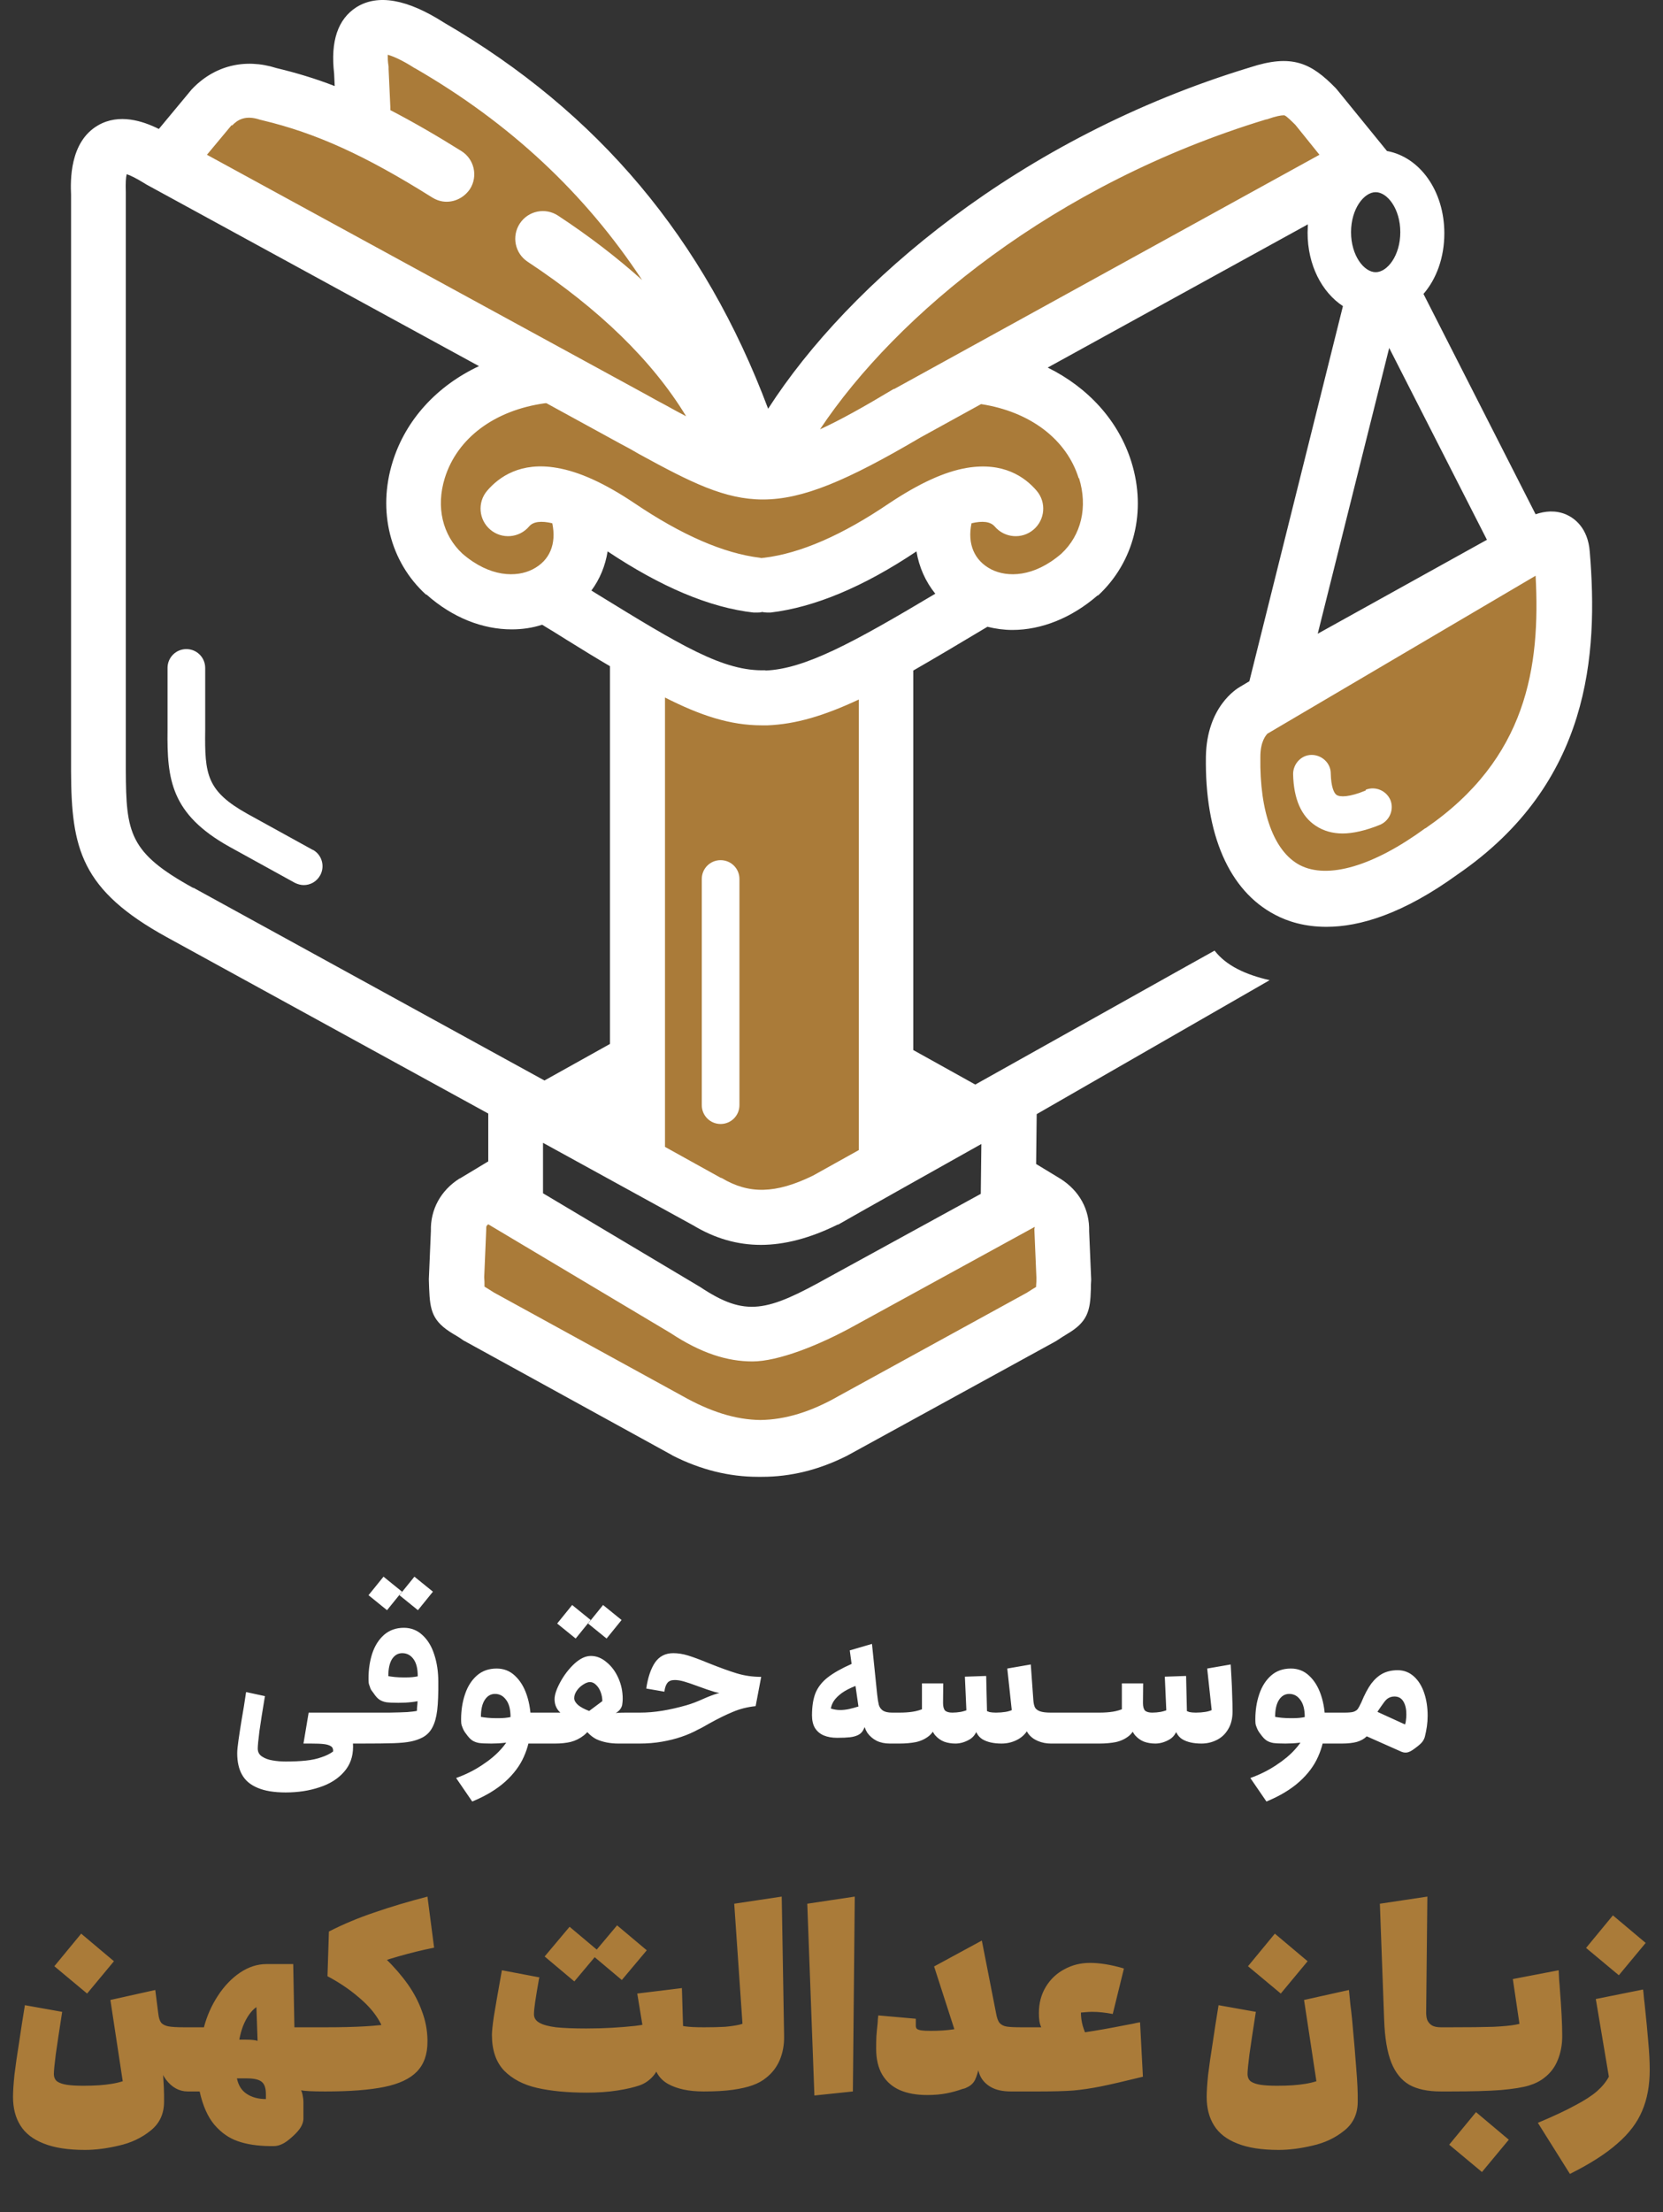 <svg width="574" height="763" viewBox="0 0 574 763" fill="none" xmlns="http://www.w3.org/2000/svg">
<rect x="0" y="0" width="574" height="763" fill="#333333" stroke="none"/>
<path d="M379.926 159.684C379.026 158.984 375.226 151.784 372.026 145.084C372.026 144.984 349.626 131.384 349.626 131.384L349.326 131.784L349.226 131.284C341.126 133.584 329.726 136.684 324.526 137.984L468.526 57.484L459.326 45.184L445.026 27.584L444.826 27.384H444.526L406.226 41.284C403.226 42.984 332.726 82.984 331.626 83.684C330.426 84.384 280.626 136.184 274.726 142.384L265.126 147.684L249.226 129.284L222.326 79.784L171.426 29.784L143.226 11.984L127.326 9.984L124.426 24.184L126.726 44.484L114.926 35.784L80.126 31.484L58.626 57.584L183.826 125.784L201.226 135.284C192.526 133.684 179.926 132.384 177.926 132.184H177.826H177.726C174.826 133.384 160.626 139.384 159.726 140.084C159.626 140.184 144.926 158.084 144.526 161.184C144.226 164.084 147.826 182.284 148.126 183.784C148.126 183.984 151.626 199.484 152.226 200.484C153.026 201.684 179.826 205.784 180.026 205.784C182.026 205.784 197.526 199.784 201.026 197.284C204.526 194.984 203.526 182.484 203.226 178.484C210.826 183.184 224.126 191.284 224.926 191.884C225.726 192.484 238.126 196.384 239.526 196.784C253.426 201.084 253.926 200.884 254.126 200.784C254.426 200.784 257.126 200.184 260.526 199.584C271.626 197.584 292.226 193.784 294.526 192.384C297.926 190.484 319.026 180.684 320.126 180.484C321.126 180.784 326.526 186.984 327.126 188.084C327.126 188.184 327.326 188.484 327.526 188.884C333.426 201.484 334.926 202.284 335.826 201.984C337.226 201.584 348.826 205.684 350.326 206.684C350.426 206.684 350.626 206.884 351.126 206.884C351.926 206.884 353.626 206.584 357.226 205.584C361.426 204.384 370.226 201.284 371.026 199.684C372.126 197.484 382.726 180.084 383.626 179.284C385.126 177.984 381.826 162.584 380.726 160.184C380.626 159.884 380.426 159.384 379.926 159.384V159.684ZM270.626 160.684C269.026 161.184 267.726 161.684 267.226 161.884C266.026 162.384 261.426 161.484 257.826 160.684H270.626Z" fill="#AA7B39"/>
<path d="M536.126 188.884L535.926 188.484C535.726 188.084 535.126 187.184 520.126 192.884C510.326 198.684 495.526 207.484 494.726 207.884C494.126 208.084 472.426 220.984 463.126 226.484C462.426 227.084 445.926 240.184 444.726 241.084C444.326 241.384 440.926 243.084 437.626 244.584C428.826 248.784 425.626 250.384 425.226 251.084C424.826 251.884 425.026 256.384 425.526 264.384C425.626 266.184 425.726 267.584 425.726 267.984C425.726 269.284 429.126 295.284 430.926 298.684C432.826 302.284 444.526 308.284 446.626 309.284C448.226 309.984 451.126 310.284 454.426 310.284C458.126 310.284 462.326 309.884 465.726 309.284C473.126 307.984 492.026 299.584 496.726 297.184C501.926 294.484 518.826 281.784 520.726 279.084C522.726 276.284 535.126 249.384 536.626 245.684C538.226 241.584 538.926 223.484 538.726 220.684C538.526 217.784 539.926 199.384 540.226 197.684C540.526 196.384 539.226 193.484 536.226 188.584L536.126 188.884Z" fill="#AA7B39"/>
<path d="M304.326 229.184L303.526 229.984L266.726 238.184C257.726 237.984 243.926 237.484 243.026 237.184C241.826 236.684 221.026 230.284 220.126 229.984L219.526 229.784L217.926 395.084V395.384L218.126 395.584C227.126 401.384 256.526 420.384 257.826 420.484C259.626 420.484 282.626 415.584 285.126 414.384C287.726 413.184 308.126 399.284 309.026 398.684L309.226 398.484L308.226 370.384L304.326 334.784V229.084V229.184Z" fill="#AA7B39"/>
<path d="M365.526 414.284V413.684L354.026 415.784H353.926C353.126 416.184 276.126 455.684 275.026 456.184C274.426 456.384 263.326 458.184 255.926 459.384L168.826 410.884H168.626C166.426 411.384 159.126 412.884 158.226 414.284C158.026 414.584 158.126 414.784 158.126 414.984C158.426 416.084 157.026 431.084 156.426 437.484C156.126 440.784 156.026 442.184 156.026 442.384C156.026 442.584 156.026 443.384 169.126 454.484L248.526 497.884H248.726C248.926 497.884 271.726 499.684 273.326 499.884C276.026 499.884 324.326 477.884 324.826 477.684C328.326 475.884 365.826 451.784 367.426 450.784L367.226 450.384L367.626 450.184C367.126 448.984 366.126 428.084 365.526 414.284Z" fill="#AA7B39"/>
<path d="M108.026 293.184L85.526 280.784C71.326 272.884 70.626 267.184 70.826 251.884V230.384C70.826 226.784 67.926 223.884 64.326 223.884C60.726 223.884 57.826 226.784 57.826 230.384V251.784C57.626 268.784 58.926 280.784 79.226 292.084L101.726 304.484C102.726 304.984 103.826 305.284 104.826 305.284C107.126 305.284 109.326 304.084 110.526 301.884C112.226 298.784 111.126 294.784 107.926 293.084L108.026 293.184Z" fill="#FFFFFF"/>
<path d="M438.226 338.084C429.926 336.184 423.226 333.084 419.226 327.884L409.526 333.284L336.626 374.084L315.226 362.184V231.284C322.726 226.984 331.126 221.984 340.826 216.184C343.626 216.884 346.526 217.284 349.426 217.284C359.426 217.284 369.826 213.184 378.826 205.384H379.026C391.426 193.884 395.826 176.384 390.526 159.384C386.126 145.184 375.626 133.684 361.626 126.784L451.426 77.384C451.426 78.384 451.326 79.284 451.326 80.284C451.326 91.384 456.226 100.784 463.526 105.584L431.226 234.984L428.026 236.884C426.826 237.584 416.526 243.784 416.226 260.984C415.826 287.884 424.226 307.184 440.026 315.484C444.526 317.884 450.426 319.684 457.826 319.684C469.226 319.684 484.226 315.284 503.126 301.584C549.026 270.084 551.626 225.584 548.726 190.384C548.126 181.984 543.326 178.684 540.626 177.484C536.926 175.884 533.226 176.284 530.026 177.384L491.326 101.384C495.826 96.184 498.526 88.784 498.526 80.484C498.526 65.884 490.126 54.184 478.726 52.084L461.626 31.084L461.026 30.384C452.526 21.684 445.926 18.484 431.326 23.284C352.026 47.384 293.026 97.584 265.126 140.984C243.126 82.384 206.526 38.784 153.226 7.784C140.526 -0.316 130.426 -2.116 123.026 2.484C116.626 6.584 114.026 14.184 115.326 25.384L115.526 29.684C108.826 27.084 102.126 25.084 95.426 23.484C84.426 19.984 73.826 22.684 66.126 30.884L54.826 44.484C49.226 41.684 41.126 39.084 33.926 43.184C23.926 48.884 24.326 62.484 24.526 67.184V266.084C24.626 292.684 27.926 306.984 57.626 323.284L168.526 384.084V400.584L158.726 406.484H158.626C152.126 410.584 148.526 417.184 148.726 424.584L148.026 441.084V441.484C148.026 442.584 148.126 443.584 148.126 444.484C148.426 452.084 149.226 455.784 156.426 460.084C157.426 460.684 158.526 461.284 160.026 462.384L160.426 462.584L231.926 501.884L232.226 502.084C241.926 506.984 251.726 509.384 261.626 509.384C261.826 509.384 262.026 509.384 262.326 509.384C262.526 509.384 262.726 509.384 263.026 509.384C272.926 509.384 282.726 506.984 292.426 502.084L363.926 462.884L364.626 462.484C366.126 461.484 367.226 460.784 368.226 460.184C375.426 455.984 376.326 452.184 376.526 444.584C376.526 443.784 376.526 442.784 376.626 441.584V441.184L375.926 424.684C376.126 417.184 372.526 410.684 366.026 406.584L357.626 401.484L357.826 384.284M80.126 43.284C81.926 41.384 84.626 39.584 89.726 41.284L90.526 41.484C109.026 45.884 126.026 53.584 149.126 68.084C150.726 69.084 152.426 69.584 154.126 69.584C157.326 69.584 160.326 67.984 162.226 65.184C165.026 60.784 163.726 54.884 159.226 52.084C150.426 46.584 142.426 41.984 134.726 37.984C134.726 37.684 134.726 37.284 134.726 36.884L134.126 23.784V22.984C133.826 21.184 133.826 19.884 133.826 18.884C135.626 19.384 138.726 20.684 142.926 23.384L143.326 23.584C176.026 42.484 201.926 66.684 221.626 96.584C213.026 88.884 203.426 81.484 192.626 74.384C188.226 71.484 182.326 72.684 179.426 77.084C176.526 81.484 177.726 87.384 182.126 90.284C206.826 106.584 225.226 124.484 236.826 143.584C234.526 142.384 232.126 141.084 229.626 139.684C227.526 138.584 225.326 137.384 223.026 136.084L71.426 53.384L79.926 43.184L80.126 43.284ZM66.726 306.284C44.526 294.084 43.526 287.284 43.426 265.684V66.284C43.326 63.184 43.426 61.284 43.726 60.084C45.026 60.484 47.026 61.484 50.126 63.384L50.426 63.584L165.326 126.284C150.826 133.084 140.026 144.784 135.526 159.284C130.226 176.284 134.626 193.784 147.026 205.084H147.226C156.226 213.084 166.626 217.084 176.626 217.084C180.226 217.084 183.726 216.584 187.126 215.484C190.126 217.284 193.026 219.084 195.726 220.784C201.026 224.084 205.926 227.084 210.526 229.784V360.084L187.926 372.684L66.726 306.184V306.284ZM357.026 423.784V424.184L357.726 440.684C357.726 441.684 357.726 442.584 357.626 443.384C357.626 443.584 357.626 443.684 357.626 443.884C356.726 444.384 355.726 445.084 354.426 445.884L289.526 481.484C279.926 486.984 271.026 489.684 262.426 489.784C253.826 489.684 245.026 486.884 235.326 481.384L170.426 445.784C169.126 444.984 168.126 444.284 167.226 443.784C167.226 443.584 167.226 443.484 167.226 443.284C167.226 442.484 167.226 441.584 167.126 440.584L167.826 424.084V423.684C167.826 423.084 167.826 422.784 168.526 422.284L231.426 459.784C242.026 466.784 251.026 469.584 259.726 469.584C268.426 469.584 282.526 464.184 295.426 456.984L357.126 423.184C357.126 423.284 357.126 423.484 357.126 423.584L357.026 423.784ZM338.726 394.584L338.526 411.784L286.126 440.484C264.626 452.484 257.426 454.384 241.626 443.884L187.426 411.584V394.184L239.326 422.684C246.826 427.184 254.526 429.384 262.626 429.384C270.726 429.384 279.626 427.084 289.126 422.384H289.326C289.326 422.284 338.726 394.584 338.726 394.584ZM229.526 395.584V240.584C241.726 246.784 252.026 250.184 262.926 250.184C273.826 250.184 264.226 250.184 264.926 250.184C274.726 249.784 284.426 246.884 296.426 241.284V396.684L280.626 405.484C267.726 411.784 258.526 411.984 249.026 406.284H248.826L229.526 395.584ZM264.226 231.184C249.726 231.684 235.026 222.684 205.726 204.684C205.226 204.384 204.626 203.984 204.126 203.684C207.026 199.784 208.926 195.184 209.726 190.184C228.026 202.384 244.926 209.584 260.126 211.284C260.526 211.284 260.926 211.284 261.226 211.284C261.826 211.284 262.426 211.284 263.026 211.084C263.626 211.184 264.226 211.284 264.826 211.284C265.426 211.284 265.526 211.284 265.926 211.284C281.126 209.484 298.126 202.384 316.326 190.184C317.226 195.584 319.426 200.584 322.826 204.784C294.326 221.784 277.726 230.784 264.126 231.284L264.226 231.184ZM372.426 164.884C375.526 174.884 373.226 184.584 366.326 190.984C356.826 199.184 347.626 199.184 342.126 196.384C336.326 193.384 333.826 187.684 335.326 180.484C339.126 179.584 341.826 179.884 343.326 181.584C346.726 185.584 352.726 186.084 356.726 182.684C360.726 179.284 361.226 173.284 357.826 169.284C353.726 164.484 346.326 159.284 333.726 161.384C326.026 162.684 317.326 166.684 306.926 173.584C290.726 184.584 276.226 190.884 263.726 192.384C263.526 192.384 263.226 192.384 263.026 192.484C262.826 192.484 262.626 192.484 262.326 192.384C249.826 190.884 235.326 184.584 219.026 173.584C208.726 166.684 199.926 162.684 192.226 161.384C179.726 159.184 172.226 164.484 168.126 169.284C164.726 173.284 165.226 179.284 169.226 182.684C173.226 186.084 179.226 185.584 182.626 181.584C184.026 179.884 186.826 179.584 190.626 180.484C192.126 187.684 189.726 193.384 183.826 196.384C178.326 199.184 169.126 199.184 159.626 190.984C152.726 184.584 150.426 174.884 153.526 164.884C157.826 151.084 170.726 141.484 188.126 139.084C188.326 139.084 188.426 139.084 188.626 139.084L214.026 152.984C216.326 154.184 218.526 155.384 220.526 156.584C238.426 166.384 250.126 172.284 263.326 172.284C277.026 172.284 292.226 165.884 317.726 150.884L338.626 139.384C355.526 141.984 368.126 151.484 372.326 164.984L372.426 164.884ZM308.626 134.184H308.426C297.926 140.484 289.826 144.984 283.026 148.084C309.426 108.484 363.926 63.384 437.026 41.184H437.226C440.626 39.984 442.226 39.784 442.926 39.784C443.626 39.784 443.326 39.784 443.326 39.784C444.026 39.984 446.026 41.984 447.126 43.084L455.426 53.384L308.626 134.184ZM474.826 66.284C478.826 66.284 483.326 71.984 483.326 80.084C483.326 88.184 478.826 93.884 474.826 93.884C470.826 93.884 466.326 88.184 466.326 80.084C466.326 71.984 470.826 66.284 474.826 66.284ZM479.426 119.884L513.226 186.184L454.826 218.584L479.526 119.884H479.426ZM492.126 285.684H491.926C474.026 298.784 458.226 303.384 448.626 298.384C439.726 293.684 434.726 280.184 435.026 261.084C435.026 255.584 437.026 253.584 437.426 253.084L530.026 198.584C531.726 229.984 527.026 261.684 492.026 285.684H492.126Z" fill="#FFFFFF"/>
<path d="M255.226 381.184V303.184C255.226 299.584 252.326 296.684 248.726 296.684C245.126 296.684 242.226 299.584 242.226 303.184V381.184C242.226 384.784 245.126 387.684 248.726 387.684C252.326 387.684 255.226 384.784 255.226 381.184Z" fill="#FFFFFF"/>
<path d="M471.326 272.684C465.726 274.984 462.526 274.984 461.326 274.184C460.426 273.584 459.426 271.384 459.326 266.784C459.326 263.184 456.226 260.384 452.726 260.384C449.126 260.384 446.326 263.484 446.326 266.984C446.526 275.584 449.126 281.584 454.226 284.884C456.826 286.584 459.926 287.484 463.426 287.484C466.926 287.484 471.426 286.484 476.326 284.484C479.626 283.084 481.226 279.284 479.926 275.984C478.526 272.684 474.726 271.084 471.426 272.384L471.326 272.684Z" fill="#FFFFFF"/>
<path d="M98.613 618.25C94.61 618.25 91.373 617.718 88.903 616.653C86.432 615.631 84.644 614.119 83.536 612.117C82.429 610.158 81.875 607.688 81.875 604.706C81.875 603.769 82.024 602.257 82.323 600.171C82.621 598.084 82.983 595.741 83.409 593.143C83.664 591.695 83.92 590.183 84.175 588.607C84.431 587.031 84.686 585.37 84.942 583.624L91.458 585.03C91.415 585.157 91.394 585.285 91.394 585.413C91.394 585.498 91.373 585.605 91.33 585.732C90.564 590.29 89.967 594.08 89.541 597.104C89.158 600.128 88.966 602.13 88.966 603.109C88.966 604.302 89.456 605.217 90.436 605.856C91.458 606.538 92.672 606.985 94.077 607.198C95.483 607.453 96.995 607.581 98.613 607.581C101.254 607.581 103.575 607.475 105.577 607.262C107.621 607.049 109.41 606.666 110.943 606.112C112.519 605.601 113.86 604.941 114.968 604.131C115.053 603.322 114.819 602.726 114.265 602.343C113.711 601.959 112.902 601.704 111.837 601.576C110.815 601.448 109.325 601.384 107.365 601.384C106.982 601.384 106.556 601.384 106.088 601.384C105.662 601.384 105.215 601.384 104.746 601.384L106.535 590.716C109.559 591.056 112.178 591.61 114.393 592.377C116.608 593.143 118.396 594.357 119.759 596.018C121.165 597.636 121.867 599.787 121.867 602.47C121.867 605.92 120.824 608.816 118.737 611.159C116.65 613.544 113.839 615.311 110.304 616.461C106.769 617.654 102.872 618.25 98.613 618.25ZM104.746 601.384L106.535 590.716H124.359V601.384C121.122 601.384 117.864 601.384 114.585 601.384C111.305 601.384 108.026 601.384 104.746 601.384ZM124.359 590.716C124.529 590.716 124.678 590.971 124.806 591.482C124.934 591.993 124.998 592.589 124.998 593.271V598.829C124.998 599.51 124.934 600.107 124.806 600.618C124.678 601.129 124.529 601.384 124.359 601.384V590.716ZM124.386 590.716C128.347 590.716 131.669 590.716 134.352 590.716C137.035 590.673 139.122 590.609 140.613 590.524C142.146 590.396 143.232 590.268 143.871 590.141C143.913 589.842 143.935 589.502 143.935 589.118C143.977 588.735 144.02 588.309 144.063 587.841C144.105 587.33 144.126 586.755 144.126 586.116C144.169 585.477 144.212 584.774 144.254 584.008L145.66 586.371C144.808 586.669 143.658 586.904 142.21 587.074C140.762 587.244 139.207 587.33 137.546 587.33C135.715 587.33 134.309 587.266 133.33 587.138C132.393 586.968 131.605 586.669 130.966 586.244C130.327 585.818 129.667 585.094 128.986 584.071C128.645 583.646 128.347 583.241 128.091 582.858C127.878 582.474 127.729 582.091 127.644 581.708C127.474 581.367 127.346 580.962 127.261 580.494C127.218 580.025 127.197 579.514 127.197 578.961C127.197 575.852 127.623 572.977 128.475 570.336C129.369 567.653 130.732 565.502 132.563 563.884C134.437 562.265 136.716 561.456 139.399 561.456C141.869 561.456 143.999 562.287 145.787 563.948C147.619 565.609 148.982 567.845 149.876 570.656C150.813 573.466 151.282 576.597 151.282 580.047C151.324 584.178 151.196 587.479 150.898 589.949C150.6 592.377 150.046 594.336 149.237 595.826C148.471 597.317 147.342 598.467 145.851 599.276C144.616 599.915 143.253 600.383 141.763 600.682C140.315 600.98 138.377 601.171 135.949 601.257C133.521 601.342 129.667 601.384 124.386 601.384V590.716ZM139.143 578.577C139.356 578.577 139.548 578.577 139.718 578.577C139.889 578.577 140.038 578.577 140.166 578.577C141.699 578.577 143.04 578.45 144.19 578.194C144.19 575.553 143.701 573.573 142.721 572.253C141.741 570.89 140.442 570.208 138.824 570.208C137.376 570.208 136.205 570.89 135.31 572.253C134.458 573.616 134.033 575.575 134.033 578.13C134.714 578.258 135.502 578.364 136.396 578.45C137.333 578.535 138.249 578.577 139.143 578.577ZM124.386 601.384C124.216 601.384 124.088 601.129 124.003 600.618C123.875 600.107 123.811 599.51 123.811 598.829V593.271C123.811 592.589 123.875 591.993 124.003 591.482C124.088 590.971 124.216 590.716 124.386 590.716V601.384ZM132.372 543.824L138.76 548.998L133.585 555.387L127.197 550.212L132.372 543.824ZM143.04 543.824L149.429 548.998L144.254 555.387L137.866 550.212L143.04 543.824ZM179.984 601.384V590.716H187.65V601.384H179.984ZM162.991 621.38L157.433 613.267C160.669 612.117 163.629 610.648 166.313 608.859C168.996 607.113 171.189 605.281 172.893 603.365C174.639 601.448 175.725 599.681 176.151 598.062L177.62 600.426C176.811 600.724 175.661 600.958 174.17 601.129C172.722 601.299 171.189 601.384 169.571 601.384C167.697 601.384 166.291 601.32 165.354 601.193C164.417 601.022 163.629 600.724 162.991 600.298C162.352 599.872 161.67 599.148 160.946 598.126C160.606 597.7 160.329 597.296 160.116 596.912C159.903 596.529 159.732 596.146 159.605 595.762C159.434 595.422 159.307 595.017 159.221 594.549C159.179 594.08 159.157 593.569 159.157 593.015C159.157 589.906 159.605 587.031 160.499 584.391C161.393 581.708 162.756 579.557 164.588 577.938C166.419 576.32 168.698 575.511 171.423 575.511C173.894 575.511 176.002 576.341 177.748 578.002C179.537 579.663 180.9 581.899 181.837 584.71C182.774 587.521 183.242 590.652 183.242 594.101C183.242 594.4 183.242 594.719 183.242 595.06C183.242 595.358 183.221 595.656 183.178 595.954C183.008 599.489 182.22 602.811 180.815 605.92C179.452 609.029 177.301 611.904 174.362 614.545C171.423 617.185 167.633 619.464 162.991 621.38ZM171.168 592.632C171.381 592.632 171.551 592.632 171.679 592.632C171.849 592.632 172.02 592.632 172.19 592.632C173.681 592.632 175.022 592.504 176.215 592.249C176.215 589.608 175.704 587.628 174.682 586.307C173.702 584.945 172.424 584.263 170.848 584.263C169.4 584.263 168.229 584.945 167.335 586.307C166.44 587.67 165.993 589.629 165.993 592.185C166.675 592.313 167.463 592.419 168.357 592.504C169.294 592.589 170.231 592.632 171.168 592.632ZM187.65 590.716C187.778 590.716 187.906 590.971 188.034 591.482C188.161 591.993 188.225 592.589 188.225 593.271V598.829C188.225 599.51 188.161 600.107 188.034 600.618C187.906 601.129 187.778 601.384 187.65 601.384V590.716ZM187.647 601.384V590.716H190.139C191.502 590.716 192.439 590.716 192.95 590.716C193.461 590.673 194.185 590.758 195.122 590.971L195.058 591.482C194.078 591.312 193.227 590.716 192.503 589.693C191.778 588.671 191.416 587.457 191.416 586.052C191.416 584.561 192.077 582.602 193.397 580.174C194.717 577.747 196.336 575.639 198.252 573.85C200.211 572.061 202.107 571.167 203.938 571.167C205.855 571.167 207.643 571.869 209.304 573.275C211.008 574.638 212.371 576.448 213.393 578.705C214.415 580.962 214.926 583.347 214.926 585.86C214.926 586.329 214.905 586.755 214.862 587.138C214.82 587.521 214.777 587.862 214.735 588.16C214.522 588.969 214.096 589.651 213.457 590.204C212.861 590.758 211.902 591.269 210.582 591.738L210.518 591.29C211.668 590.992 212.626 590.822 213.393 590.779C214.202 590.737 215.097 590.716 216.076 590.716H218.759V601.384H213.457C210.603 601.384 208.091 600.895 205.918 599.915C203.789 598.893 201.83 596.806 200.041 593.654L205.343 593.91C204.151 595.912 202.873 597.466 201.51 598.573C200.147 599.638 198.657 600.383 197.038 600.809C195.463 601.193 193.631 601.384 191.544 601.384H187.647ZM207.899 586.755C207.899 585.69 207.707 584.646 207.324 583.624C206.941 582.602 206.408 581.772 205.727 581.133C205.088 580.494 204.385 580.174 203.619 580.174C202.937 580.174 202.149 580.473 201.255 581.069C200.36 581.623 199.615 582.347 199.019 583.241C198.465 584.093 198.188 584.923 198.188 585.732C198.188 586.499 198.636 587.287 199.53 588.096C200.467 588.863 201.745 589.544 203.363 590.141L207.899 586.755ZM218.759 590.716C218.93 590.716 219.079 590.971 219.207 591.482C219.334 591.993 219.398 592.589 219.398 593.271V598.829C219.398 599.51 219.334 600.107 219.207 600.618C219.079 601.129 218.93 601.384 218.759 601.384V590.716ZM187.647 601.384C187.477 601.384 187.349 601.129 187.264 600.618C187.136 600.107 187.072 599.51 187.072 598.829V593.271C187.072 592.589 187.136 591.993 187.264 591.482C187.349 590.971 187.477 590.716 187.647 590.716V601.384ZM197.486 553.598L203.874 558.773L198.699 565.161L192.311 559.987L197.486 553.598ZM208.154 553.598L214.543 558.773L209.368 565.161L202.98 559.987L208.154 553.598ZM218.779 601.384V590.716H220.823C223.379 590.716 225.955 590.503 228.553 590.077C231.194 589.651 234.005 589.012 236.986 588.16C238.647 587.692 240.606 586.946 242.864 585.924C244.695 585.115 246.271 584.519 247.591 584.135C248.954 583.709 250.381 583.56 251.871 583.688L251.807 584.263C250.146 584.263 248.485 584.05 246.824 583.624C245.206 583.156 243.14 582.453 240.628 581.516C238.796 580.835 237.284 580.324 236.092 579.983C234.899 579.642 233.834 579.472 232.897 579.472C231.705 579.472 230.853 579.812 230.342 580.494C229.831 581.133 229.49 582.134 229.32 583.496L223.059 582.41C223.613 578.62 224.614 575.639 226.062 573.466C227.552 571.294 229.661 570.208 232.386 570.208C234.047 570.208 235.772 570.485 237.561 571.039C239.35 571.593 241.692 572.466 244.588 573.658C248.422 575.191 251.658 576.363 254.299 577.172C256.982 577.981 259.793 578.386 262.732 578.386L260.815 588.48C257.962 588.778 255.342 589.438 252.957 590.46C250.572 591.44 247.847 592.781 244.78 594.485C244.141 594.825 243.502 595.187 242.864 595.571C242.267 595.912 241.65 596.231 241.011 596.529C239.137 597.551 237.178 598.403 235.133 599.084C233.132 599.766 230.917 600.32 228.489 600.745C226.062 601.171 223.464 601.384 220.695 601.384H218.779ZM218.779 601.384C218.608 601.384 218.481 601.129 218.396 600.618C218.268 600.107 218.204 599.51 218.204 598.829V593.271C218.204 592.589 218.268 591.993 218.396 591.482C218.481 590.971 218.608 590.716 218.779 590.716V601.384ZM307.101 601.384C305.397 601.384 303.885 601.065 302.565 600.426C301.245 599.745 300.18 598.829 299.371 597.679C298.604 596.486 298.157 595.145 298.029 593.654L299.626 592.951L298.093 596.465C297.71 597.317 297.113 597.956 296.304 598.382C295.495 598.808 294.515 599.084 293.365 599.212C292.258 599.34 290.789 599.404 288.957 599.404C287.168 599.404 285.614 599.127 284.294 598.573C283.016 598.02 282.015 597.168 281.291 596.018C280.61 594.868 280.269 593.42 280.269 591.674C280.269 588.565 280.673 585.988 281.483 583.944C282.334 581.899 283.74 580.111 285.699 578.577C287.658 577.044 290.405 575.49 293.94 573.914L293.301 569.25L300.968 567.014L302.756 584.391C302.927 585.967 303.118 587.181 303.331 588.032C303.587 588.884 304.055 589.544 304.737 590.013C305.461 590.481 306.526 590.716 307.931 590.716H310.423V601.384H307.101ZM290.043 589.821C290.938 589.821 291.917 589.715 292.982 589.502C294.089 589.246 295.197 588.948 296.304 588.607L295.282 581.516C293.323 582.283 291.726 583.113 290.49 584.008C289.298 584.902 288.404 585.796 287.807 586.691C287.254 587.543 286.913 588.416 286.785 589.31C287.296 589.48 287.829 589.608 288.382 589.693C288.936 589.779 289.49 589.821 290.043 589.821ZM310.423 590.716C310.593 590.716 310.721 590.971 310.806 591.482C310.934 591.993 310.998 592.589 310.998 593.271V598.829C310.998 599.51 310.934 600.107 310.806 600.618C310.721 601.129 310.593 601.384 310.423 601.384V590.716ZM362.685 601.384C361.109 601.384 359.618 601.086 358.213 600.49C356.807 599.894 355.7 599.042 354.891 597.935C354.082 596.785 353.741 595.4 353.869 593.782L355.785 574.105L356.68 586.563C356.765 587.585 356.956 588.394 357.255 588.991C357.595 589.544 358.17 589.97 358.979 590.268C359.831 590.566 361.066 590.716 362.685 590.716H364.218V601.384H362.685ZM310.427 590.716C312.173 590.716 313.727 590.609 315.09 590.396C316.453 590.183 317.816 589.779 319.179 589.182L318.221 591.163V580.622H325.567L325.504 587.393C325.504 588.629 325.738 589.502 326.206 590.013C326.717 590.481 327.548 590.716 328.698 590.716C329.635 590.716 330.614 590.63 331.637 590.46C332.659 590.247 333.532 589.97 334.256 589.629L333.617 591.227L333.042 578.322L340.389 578.066L340.708 591.674L340.133 589.885C340.517 590.141 340.985 590.353 341.539 590.524C342.135 590.652 342.88 590.716 343.775 590.716C344.925 590.716 346.032 590.63 347.097 590.46C348.162 590.29 349.12 589.97 349.972 589.502C350.185 589.417 350.376 589.31 350.547 589.182C350.717 589.054 350.887 588.927 351.058 588.799L349.397 591.482L347.672 575.511L355.785 574.105C355.828 574.829 355.87 575.575 355.913 576.341C355.956 577.108 355.998 577.853 356.041 578.577C356.168 580.707 356.254 582.772 356.296 584.774C356.381 586.733 356.424 588.586 356.424 590.332C356.424 592.76 355.913 594.804 354.891 596.465C353.911 598.126 352.591 599.361 350.93 600.171C349.311 600.98 347.565 601.384 345.691 601.384C342.966 601.384 340.772 600.895 339.111 599.915C337.45 598.893 336.471 597.061 336.172 594.421H337.833C337.45 597.061 336.428 598.893 334.767 599.915C333.106 600.895 331.445 601.384 329.784 601.384C328.378 601.384 327.079 601.171 325.887 600.745C324.694 600.277 323.651 599.532 322.757 598.51C321.905 597.445 321.308 596.039 320.968 594.293L323.268 594.357C322.799 596.231 321.926 597.7 320.648 598.765C319.371 599.787 317.88 600.49 316.176 600.873C314.473 601.214 312.556 601.384 310.427 601.384V590.716ZM310.427 601.384C310.256 601.384 310.129 601.129 310.043 600.618C309.916 600.107 309.852 599.51 309.852 598.829V593.271C309.852 592.589 309.916 591.993 310.043 591.482C310.129 590.971 310.256 590.716 310.427 590.716V601.384ZM364.218 590.716C364.388 590.716 364.516 590.971 364.601 591.482C364.729 591.993 364.793 592.589 364.793 593.271V598.829C364.793 599.51 364.729 600.107 364.601 600.618C364.516 601.129 364.388 601.384 364.218 601.384V590.716ZM364.205 601.384V590.716H379.474V601.384H364.205ZM379.474 590.716C379.601 590.716 379.729 590.971 379.857 591.482C379.985 591.993 380.049 592.589 380.049 593.271V598.829C380.049 599.51 379.985 600.107 379.857 600.618C379.729 601.129 379.601 601.384 379.474 601.384V590.716ZM364.205 601.384C364.035 601.384 363.907 601.129 363.822 600.618C363.694 600.107 363.63 599.51 363.63 598.829V593.271C363.63 592.589 363.694 591.993 363.822 591.482C363.907 590.971 364.035 590.716 364.205 590.716V601.384ZM379.428 590.716C381.174 590.716 382.728 590.609 384.091 590.396C385.454 590.183 386.817 589.779 388.18 589.182L387.222 591.163V580.622H394.569L394.505 587.393C394.505 588.629 394.739 589.502 395.207 590.013C395.718 590.481 396.549 590.716 397.699 590.716C398.636 590.716 399.615 590.63 400.638 590.46C401.66 590.247 402.533 589.97 403.257 589.629L402.618 591.227L402.043 578.322L409.39 578.066L409.709 591.674L409.134 589.885C409.518 590.141 409.986 590.353 410.54 590.524C411.136 590.652 411.881 590.716 412.776 590.716C413.926 590.716 415.033 590.63 416.098 590.46C417.163 590.29 418.121 589.97 418.973 589.502C419.186 589.417 419.377 589.31 419.548 589.182C419.718 589.054 419.888 588.927 420.059 588.799L418.398 591.482L416.673 575.511L424.786 574.105C424.829 574.829 424.871 575.575 424.914 576.341C424.957 577.108 424.999 577.853 425.042 578.577C425.17 580.707 425.255 582.772 425.297 584.774C425.382 586.733 425.425 588.586 425.425 590.332C425.425 592.76 424.914 594.804 423.892 596.465C422.912 598.126 421.592 599.361 419.931 600.171C418.313 600.98 416.566 601.384 414.692 601.384C411.967 601.384 409.773 600.895 408.112 599.915C406.451 598.893 405.472 597.061 405.173 594.421H406.834C406.451 597.061 405.429 598.893 403.768 599.915C402.107 600.895 400.446 601.384 398.785 601.384C397.379 601.384 396.08 601.171 394.888 600.745C393.695 600.277 392.652 599.532 391.758 598.51C390.906 597.445 390.309 596.039 389.969 594.293L392.269 594.357C391.8 596.231 390.927 597.7 389.649 598.765C388.372 599.787 386.881 600.49 385.177 600.873C383.474 601.214 381.557 601.384 379.428 601.384V590.716ZM379.428 601.384C379.257 601.384 379.13 601.129 379.044 600.618C378.917 600.107 378.853 599.51 378.853 598.829V593.271C378.853 592.589 378.917 591.993 379.044 591.482C379.13 590.971 379.257 590.716 379.428 590.716V601.384ZM454.116 601.384V590.716H461.783V601.384H454.116ZM437.123 621.38L431.565 613.267C434.802 612.117 437.762 610.648 440.445 608.859C443.128 607.113 445.322 605.281 447.025 603.365C448.771 601.448 449.857 599.681 450.283 598.062L451.753 600.426C450.944 600.724 449.794 600.958 448.303 601.129C446.855 601.299 445.322 601.384 443.703 601.384C441.829 601.384 440.424 601.32 439.487 601.193C438.55 601.022 437.762 600.724 437.123 600.298C436.484 599.872 435.803 599.148 435.079 598.126C434.738 597.7 434.461 597.296 434.248 596.912C434.035 596.529 433.865 596.146 433.737 595.762C433.567 595.422 433.439 595.017 433.354 594.549C433.311 594.08 433.29 593.569 433.29 593.015C433.29 589.906 433.737 587.031 434.632 584.391C435.526 581.708 436.889 579.557 438.72 577.938C440.552 576.32 442.83 575.511 445.556 575.511C448.026 575.511 450.134 576.341 451.881 578.002C453.669 579.663 455.032 581.899 455.969 584.71C456.906 587.521 457.375 590.652 457.375 594.101C457.375 594.4 457.375 594.719 457.375 595.06C457.375 595.358 457.353 595.656 457.311 595.954C457.14 599.489 456.352 602.811 454.947 605.92C453.584 609.029 451.433 611.904 448.495 614.545C445.556 617.185 441.765 619.464 437.123 621.38ZM445.3 592.632C445.513 592.632 445.684 592.632 445.811 592.632C445.982 592.632 446.152 592.632 446.323 592.632C447.813 592.632 449.155 592.504 450.347 592.249C450.347 589.608 449.836 587.628 448.814 586.307C447.834 584.945 446.557 584.263 444.981 584.263C443.533 584.263 442.362 584.945 441.467 586.307C440.573 587.67 440.126 589.629 440.126 592.185C440.807 592.313 441.595 592.419 442.489 592.504C443.426 592.589 444.363 592.632 445.3 592.632ZM461.783 590.716C461.91 590.716 462.038 590.971 462.166 591.482C462.294 591.993 462.358 592.589 462.358 593.271V598.829C462.358 599.51 462.294 600.107 462.166 600.618C462.038 601.129 461.91 601.384 461.783 601.384V590.716ZM471.746 598.893C470.894 599.745 469.765 600.383 468.36 600.809C466.954 601.193 465.208 601.384 463.121 601.384H461.78V590.716H464.016C465.421 590.716 466.443 590.63 467.082 590.46C467.764 590.247 468.275 589.928 468.615 589.502C468.956 589.033 469.382 588.245 469.893 587.138C471.001 584.455 472.129 582.325 473.279 580.749C474.472 579.174 475.792 578.002 477.24 577.236C478.731 576.469 480.456 576.086 482.415 576.086C484.544 576.086 486.397 576.789 487.973 578.194C489.549 579.599 490.741 581.495 491.55 583.88C492.359 586.265 492.764 588.905 492.764 591.802C492.764 592.994 492.679 594.208 492.509 595.443C492.338 596.636 492.104 597.828 491.806 599.021C491.635 599.659 491.337 600.256 490.911 600.809C490.486 601.363 489.719 602.044 488.612 602.854C487.589 603.663 486.716 604.174 485.992 604.387C485.268 604.6 484.502 604.536 483.692 604.195L471.746 598.893ZM484.97 594.804C485.14 594.336 485.247 593.803 485.29 593.207C485.375 592.568 485.417 591.951 485.417 591.354C485.417 589.48 485.077 587.99 484.395 586.882C483.714 585.732 482.692 585.157 481.329 585.157C480.562 585.157 479.881 585.328 479.284 585.669C478.731 585.967 478.198 586.478 477.687 587.202C477.176 587.883 476.473 588.884 475.579 590.204C475.536 590.29 475.515 590.353 475.515 590.396C475.515 590.396 475.494 590.417 475.451 590.46L484.97 594.804ZM461.78 601.384C461.609 601.384 461.482 601.129 461.396 600.618C461.269 600.107 461.205 599.51 461.205 598.829V593.271C461.205 592.589 461.269 591.993 461.396 591.482C461.482 590.971 461.609 590.716 461.78 590.716V601.384Z" fill="#FFFFFF"/>
<path d="M64.823 721.384C61.872 721.384 59.358 720.018 57.282 717.286C55.26 714.554 54.058 710.701 53.675 705.728L53.593 686.384L54.659 694.745C54.823 696.056 55.151 697.04 55.642 697.695C56.189 698.296 57.008 698.706 58.101 698.925C59.249 699.143 61.08 699.253 63.593 699.253H65.561V721.384H64.823ZM29.33 741.549C23.483 741.549 18.729 740.811 15.068 739.335C11.407 737.915 8.729 735.838 7.035 733.106C5.341 730.428 4.494 727.149 4.494 723.27C4.494 721.357 4.658 718.816 4.986 715.647C5.368 712.477 5.915 708.679 6.625 704.253C6.898 702.34 7.199 700.346 7.527 698.269C7.855 696.138 8.21 693.925 8.592 691.63L21.461 693.925C20.478 700.209 19.74 705.1 19.248 708.597C18.811 712.04 18.593 714.28 18.593 715.319C18.593 716.466 18.975 717.341 19.74 717.942C20.56 718.488 21.68 718.871 23.101 719.089C24.576 719.308 26.462 719.417 28.757 719.417C30.779 719.417 32.582 719.362 34.167 719.253C35.751 719.144 37.199 718.98 38.511 718.761C39.877 718.543 41.161 718.242 42.363 717.86L38.101 689.826L53.593 686.384C53.757 688.078 53.921 689.744 54.085 691.384C54.303 693.023 54.495 694.663 54.659 696.302C55.315 703.297 55.806 709.089 56.134 713.679C56.517 718.215 56.681 721.958 56.626 724.909C56.626 729.117 55.069 732.45 51.954 734.909C48.839 737.423 45.178 739.144 40.97 740.073C36.817 741.057 32.937 741.549 29.33 741.549ZM65.561 699.253C65.834 699.253 66.052 699.69 66.216 700.564C66.435 701.384 66.544 702.45 66.544 703.761V716.876C66.544 718.133 66.435 719.199 66.216 720.073C66.052 720.947 65.834 721.384 65.561 721.384V699.253ZM28.019 666.957L39.331 676.465L30.068 687.613L18.756 678.187L28.019 666.957ZM94.401 740.237H93.254C88.828 740.182 85.084 739.609 82.024 738.516C79.019 737.478 76.341 735.592 73.991 732.86C71.696 730.128 70.002 726.302 68.909 721.384H65.548V699.253H70.385C71.423 695.318 73.035 691.684 75.221 688.351C77.406 685.018 79.948 682.367 82.844 680.4C85.795 678.433 88.828 677.449 91.942 677.449H101.205L101.615 699.253H112.271V721.384C107.899 721.384 105.112 721.248 103.91 720.974C104.183 721.521 104.374 722.149 104.484 722.86C104.647 723.625 104.729 724.335 104.729 724.991V730.811C104.729 730.865 104.729 730.893 104.729 730.893C104.729 730.947 104.729 730.975 104.729 730.975C104.675 731.849 104.374 732.751 103.828 733.68C103.281 734.609 102.38 735.647 101.123 736.794C99.647 738.161 98.418 739.062 97.434 739.499C96.451 739.991 95.44 740.237 94.401 740.237ZM91.778 722.368C91.778 720.291 91.314 718.871 90.385 718.106C89.456 717.286 87.735 716.876 85.221 716.876H81.778C82.27 719.28 83.39 721.056 85.139 722.204C86.942 723.406 89.155 724.007 91.778 724.007V722.368ZM88.5 692.285C87.571 692.941 86.724 693.816 85.959 694.908C85.194 696.001 84.51 697.286 83.909 698.761C83.363 700.182 82.926 701.766 82.598 703.515H84.811C86.724 703.515 88.09 703.652 88.909 703.925L88.5 692.285ZM112.271 699.253C112.598 699.253 112.844 699.69 113.008 700.564C113.227 701.384 113.336 702.45 113.336 703.761V716.876C113.336 718.133 113.227 719.199 113.008 720.073C112.844 720.947 112.598 721.384 112.271 721.384V699.253ZM65.548 721.384C65.275 721.384 65.057 720.947 64.893 720.073C64.674 719.199 64.565 718.133 64.565 716.876V703.761C64.565 702.45 64.674 701.384 64.893 700.564C65.057 699.69 65.275 699.253 65.548 699.253V721.384ZM112.296 699.253C117.706 699.253 122.269 699.143 125.985 698.925C129.701 698.706 133.116 698.351 136.231 697.859L132.87 703.679C132.87 701.275 132.051 698.788 130.411 696.22C128.772 693.597 126.449 691.056 123.444 688.597C120.493 686.083 117.023 683.761 113.034 681.63L113.526 666.219C118.444 663.706 123.663 661.52 129.182 659.662C134.701 657.749 140.821 655.919 147.543 654.17L149.838 671.793C145.958 672.558 141.914 673.542 137.706 674.744C133.499 675.946 129.701 677.203 126.313 678.515V671.629C127.351 671.848 128.444 672.258 129.592 672.859C130.739 673.46 131.887 674.334 133.034 675.482C136.149 678.542 138.745 681.548 140.821 684.498C142.898 687.449 144.51 690.537 145.657 693.761C146.86 696.93 147.488 700.209 147.543 703.597C147.543 703.706 147.543 703.816 147.543 703.925C147.543 704.034 147.543 704.144 147.543 704.253C147.543 708.625 146.313 712.067 143.854 714.581C141.45 717.04 137.706 718.789 132.624 719.827C127.542 720.865 120.766 721.384 112.296 721.384V699.253ZM112.296 721.384C112.023 721.384 111.804 720.947 111.64 720.073C111.422 719.199 111.313 718.133 111.313 716.876V703.761C111.313 702.45 111.422 701.384 111.64 700.564C111.804 699.69 112.023 699.253 112.296 699.253V721.384ZM202.58 721.794C195.913 721.794 190.175 721.248 185.366 720.155C180.612 719.062 176.814 717.067 173.973 714.171C171.186 711.22 169.792 707.122 169.792 701.876C169.792 700.674 170.011 698.57 170.448 695.564C170.94 692.504 171.869 687.176 173.235 679.58L186.186 682.039L186.022 682.613C185.421 686.056 184.984 688.706 184.71 690.564C184.437 692.422 184.301 693.816 184.301 694.745C184.301 696.001 184.929 696.985 186.186 697.695C187.443 698.406 189.355 698.925 191.924 699.253C194.547 699.526 198.017 699.663 202.334 699.663C205.503 699.663 208.481 699.581 211.268 699.417C214.11 699.253 216.788 699.034 219.301 698.761C221.87 698.433 224.165 697.996 226.187 697.449L222.58 703.597L219.957 687.613L235.367 685.728L235.941 704.991L231.842 697.859C233.482 698.351 235.012 698.706 236.433 698.925C237.908 699.143 240.067 699.253 242.908 699.253V721.384C237.771 721.384 233.646 720.51 230.531 718.761C227.471 717.013 225.777 714.198 225.449 710.319L227.908 710.237C227.635 712.532 226.842 714.444 225.531 715.974C224.219 717.504 222.662 718.597 220.859 719.253C218.837 719.964 216.241 720.565 213.072 721.056C209.902 721.548 206.405 721.794 202.58 721.794ZM242.908 699.253C243.236 699.253 243.482 699.69 243.646 700.564C243.865 701.384 243.974 702.45 243.974 703.761V716.876C243.974 718.133 243.865 719.199 243.646 720.073C243.482 720.947 243.236 721.384 242.908 721.384V699.253ZM196.596 664.58L206.842 673.187L198.235 683.433L187.989 674.826L196.596 664.58ZM212.99 664.088L223.236 672.695L214.629 682.941L204.383 674.334L212.99 664.088ZM242.934 699.253C245.83 699.253 248.234 699.198 250.147 699.089C252.06 698.925 253.754 698.679 255.229 698.351C256.705 697.969 258.016 697.449 259.164 696.794L256.623 703.105L253.426 656.629L269.82 654.17L270.639 702.286C270.694 705.237 270.202 707.969 269.164 710.482C268.126 712.942 266.568 714.991 264.492 716.63C263.18 717.723 261.595 718.597 259.737 719.253C257.934 719.909 255.666 720.428 252.934 720.811C250.202 721.193 246.868 721.384 242.934 721.384V699.253ZM242.934 721.384C242.661 721.384 242.442 720.947 242.278 720.073C242.059 719.199 241.95 718.133 241.95 716.876V703.761C241.95 702.45 242.059 701.384 242.278 700.564C242.442 699.69 242.661 699.253 242.934 699.253V721.384ZM278.638 656.629L295.031 654.17L294.376 721.384L281.097 722.778L278.638 656.629ZM320.035 722.614C316.319 722.614 313.15 722.04 310.527 720.893C307.958 719.745 305.964 717.996 304.543 715.647C303.122 713.242 302.412 710.237 302.412 706.63C302.412 705.209 302.439 703.788 302.494 702.368C302.603 700.947 302.74 699.499 302.904 698.023C302.958 697.531 302.985 697.067 302.985 696.63C303.04 696.138 303.095 695.646 303.149 695.154L316.1 696.302C316.1 696.63 316.1 696.958 316.1 697.286C316.1 697.559 316.1 697.859 316.1 698.187C316.1 698.296 316.1 698.406 316.1 698.515C316.1 698.57 316.1 698.652 316.1 698.761C316.1 699.198 316.237 699.553 316.51 699.827C316.838 700.045 317.33 700.209 317.986 700.318C318.696 700.428 319.789 700.482 321.265 700.482C324.106 700.482 326.647 700.318 328.888 699.991C331.128 699.663 333.013 699.225 334.543 698.679L331.838 707.45L322.412 678.269L338.888 669.334L343.806 694.417C344.079 696.001 344.489 697.122 345.035 697.777C345.637 698.433 346.456 698.843 347.495 699.007C348.533 699.171 350.254 699.253 352.659 699.253V721.384H348.97C346.128 721.384 343.833 720.893 342.085 719.909C340.336 718.925 339.079 717.614 338.314 715.974C337.604 714.335 337.194 712.313 337.084 709.909L338.314 711.384C337.713 714.226 337.112 716.248 336.511 717.45C335.91 718.597 334.981 719.444 333.724 719.991L333.232 720.237C333.068 720.291 332.904 720.346 332.74 720.401C332.631 720.401 332.494 720.428 332.33 720.483C330.527 721.138 328.642 721.658 326.674 722.04C324.707 722.423 322.494 722.614 320.035 722.614ZM352.659 699.253C352.932 699.253 353.15 699.69 353.314 700.564C353.533 701.384 353.642 702.45 353.642 703.761V716.876C353.642 718.133 353.533 719.199 353.314 720.073C353.15 720.947 352.932 721.384 352.659 721.384V699.253ZM352.599 721.384V699.253H359.402C359.074 698.542 358.856 697.805 358.747 697.04C358.637 696.275 358.583 695.373 358.583 694.335C358.583 690.947 359.375 687.941 360.96 685.318C362.545 682.695 364.676 680.673 367.353 679.252C370.031 677.777 372.982 677.039 376.206 677.039C379.539 677.039 383.31 677.64 387.518 678.843L387.927 679.007L384.075 694.663C381.507 694.171 379.157 693.925 377.026 693.925C376.37 693.925 375.714 693.952 375.058 694.007C374.403 694.061 373.747 694.116 373.091 694.171C373.091 694.936 373.146 695.728 373.255 696.548C373.364 697.313 373.528 698.078 373.747 698.843C373.965 699.553 374.211 700.264 374.485 700.974C378.528 700.373 383.173 699.553 388.419 698.515C389.348 698.351 390.223 698.187 391.042 698.023C391.917 697.805 392.736 697.641 393.501 697.531L394.485 716.302C388.037 717.887 383.173 719.007 379.895 719.663C376.616 720.319 373.474 720.783 370.468 721.056C367.463 721.275 363.501 721.384 358.583 721.384H352.599ZM352.599 721.384C352.326 721.384 352.107 720.947 351.943 720.073C351.725 719.199 351.615 718.133 351.615 716.876V703.761C351.615 702.45 351.725 701.384 351.943 700.564C352.107 699.69 352.326 699.253 352.599 699.253V721.384ZM441.335 741.549C435.488 741.549 430.734 740.811 427.073 739.335C423.411 737.915 420.734 735.838 419.04 733.106C417.346 730.428 416.499 727.149 416.499 723.27C416.499 721.357 416.663 718.816 416.991 715.647C417.373 712.477 417.919 708.679 418.63 704.253C418.903 702.34 419.204 700.346 419.532 698.269C419.859 696.138 420.215 693.925 420.597 691.63L433.466 693.925C432.483 700.209 431.745 705.1 431.253 708.597C430.816 712.04 430.597 714.28 430.597 715.319C430.597 716.466 430.98 717.341 431.745 717.942C432.565 718.488 433.685 718.871 435.106 719.089C436.581 719.308 438.466 719.417 440.761 719.417C442.783 719.417 444.587 719.362 446.171 719.253C447.756 719.144 449.204 718.98 450.516 718.761C451.882 718.543 453.166 718.242 454.368 717.86L450.106 689.826L465.598 686.384C465.762 688.078 465.926 689.744 466.09 691.384C466.308 693.023 466.5 694.663 466.664 696.302C467.319 703.297 467.811 709.089 468.139 713.679C468.522 718.215 468.685 721.958 468.631 724.909C468.631 729.117 467.073 732.45 463.959 734.909C460.844 737.423 457.183 739.144 452.975 740.073C448.822 741.057 444.942 741.549 441.335 741.549ZM440.024 666.957L451.335 676.465L442.073 687.613L430.761 678.187L440.024 666.957ZM497.341 721.384C492.805 721.384 489.171 720.619 486.439 719.089C483.707 717.504 481.63 714.936 480.21 711.384C478.789 707.778 477.969 702.859 477.75 696.63L476.275 656.629L492.669 654.17L492.259 693.433C492.204 694.69 492.314 695.755 492.587 696.63C492.915 697.449 493.461 698.105 494.226 698.597C494.991 699.034 496.03 699.253 497.341 699.253H500.456V721.384H497.341ZM500.456 699.253C500.729 699.253 500.948 699.69 501.112 700.564C501.33 701.384 501.439 702.45 501.439 703.761V716.876C501.439 718.133 501.33 719.199 501.112 720.073C500.948 720.947 500.729 721.384 500.456 721.384V699.253ZM500.447 699.253C507.004 699.253 511.977 699.198 515.365 699.089C518.808 698.925 521.404 698.679 523.152 698.351C524.955 698.023 526.486 697.504 527.742 696.794L525.201 703.105L522.169 682.613L537.989 679.58C538.043 680.728 538.098 681.848 538.152 682.941C538.262 684.034 538.344 685.072 538.398 686.056C538.945 692.941 539.218 698.351 539.218 702.286C539.218 705.291 538.699 708.051 537.661 710.564C536.677 713.024 535.147 715.045 533.07 716.63C531.65 717.778 529.874 718.679 527.742 719.335C525.611 719.991 522.387 720.51 518.07 720.893C513.808 721.22 507.933 721.384 500.447 721.384V699.253ZM500.447 721.384C500.174 721.384 499.955 720.947 499.791 720.073C499.573 719.199 499.463 718.133 499.463 716.876V703.761C499.463 702.45 499.573 701.384 499.791 700.564C499.955 699.69 500.174 699.253 500.447 699.253V721.384ZM509.463 728.516L520.775 738.024L511.513 749.172L500.201 739.745L509.463 728.516ZM530.807 732.204C536.272 729.909 540.589 727.887 543.758 726.139C546.982 724.445 549.469 722.832 551.218 721.302C552.966 719.772 554.332 718.106 555.316 716.302L550.808 689.499L567.119 686.22C567.229 686.985 567.311 687.75 567.365 688.515C567.42 689.225 567.502 689.963 567.611 690.728C568.212 696.357 568.65 700.919 568.923 704.417C569.251 707.914 569.415 711.084 569.415 713.925C569.415 719.335 568.54 724.062 566.792 728.106C565.098 732.15 562.256 735.893 558.267 739.335C554.332 742.833 548.868 746.33 541.873 749.827L530.807 732.204ZM556.709 660.646L568.021 670.154L558.759 681.302L547.447 671.875L556.709 660.646Z" fill="#AA7B39"/>
</svg>
